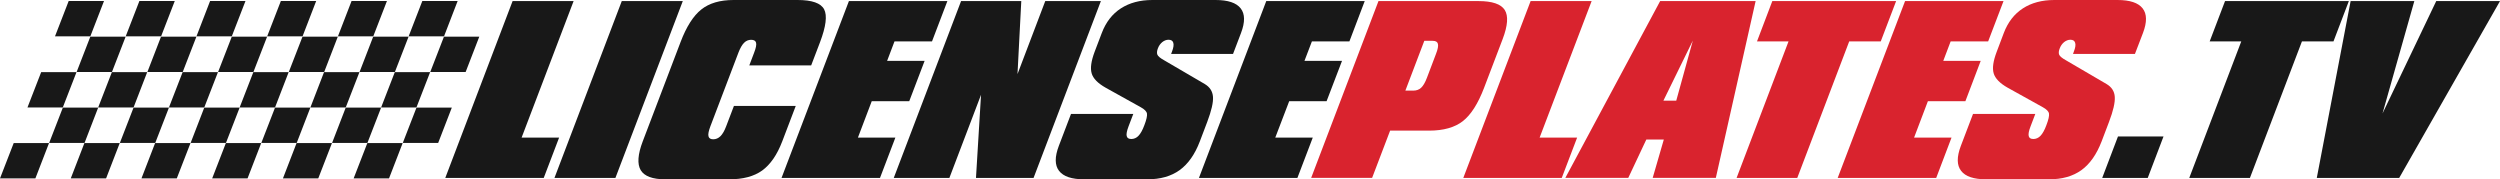 <?xml version="1.0" encoding="UTF-8"?><svg id="Layer_1" xmlns="http://www.w3.org/2000/svg" xmlns:xlink="http://www.w3.org/1999/xlink" viewBox="0 0 435.97 31.27"><defs><style>.cls-1{isolation:isolate;}.cls-2{fill:none;}.cls-2,.cls-3,.cls-4{stroke-width:0px;}.cls-5{clip-path:url(#clippath-1);}.cls-6{clip-path:url(#clippath);}.cls-3{fill:#181818;}.cls-4{fill:#d9232e;}</style><clipPath id="clippath"><rect class="cls-2" width="435.97" height="31.27"/></clipPath><clipPath id="clippath-1"><rect class="cls-2" y="0" width="435.97" height="31.27"/></clipPath></defs><polygon class="cls-3" points="89.39 .19 77.65 31.03 94.82 31.03 97.5 24 90.96 24 100.03 .19 89.39 .19"/><polygon class="cls-3" points="108.43 .19 96.69 31.03 107.32 31.03 119.07 .19 108.43 .19"/><g class="cls-6"><g class="cls-1"><g class="cls-5"><path class="cls-3" d="m138.77,18.47l-2.35,6.17c-.9,2.36-2.07,4.05-3.5,5.09-1.43,1.03-3.35,1.54-5.75,1.54h-11.14c-2.23,0-3.67-.54-4.3-1.6-.63-1.07-.51-2.75.36-5.03l6.59-17.3c1.02-2.69,2.23-4.58,3.61-5.68C123.68.55,125.56,0,127.94,0h11.13c2.53,0,4.08.54,4.65,1.63.56,1.08.32,2.99-.71,5.71l-1.55,4.06h-10.79l.85-2.24c.31-.8.42-1.37.33-1.71-.08-.34-.38-.51-.87-.51-.47,0-.89.18-1.23.53-.35.35-.67.92-.97,1.69l-4.91,12.9c-.29.78-.41,1.35-.32,1.7.08.35.36.53.83.53s.89-.18,1.26-.54c.36-.36.69-.92.98-1.69l1.37-3.59h10.79Z"/><polygon class="cls-3" points="136.29 31.03 148.04 .19 165.21 .19 162.53 7.22 155.99 7.22 154.7 10.62 161.24 10.62 158.56 17.65 152.02 17.65 149.61 24 156.14 24 153.46 31.03 136.29 31.03"/><polygon class="cls-3" points="155.86 31.03 167.6 .19 178.1 .19 177.44 12.92 182.28 .19 191.98 .19 180.24 31.03 170.2 31.03 171.08 16.53 165.56 31.03 155.86 31.03"/><path class="cls-3" d="m189.07,31.27c-2.17,0-3.63-.49-4.39-1.48-.75-.98-.76-2.42-.04-4.33l2.13-5.59h10.86l-.83,2.18c-.29.77-.4,1.32-.32,1.67.08.35.35.52.81.52s.89-.18,1.25-.56c.36-.37.7-.98,1.02-1.84.37-.96.52-1.64.46-2.02-.06-.38-.42-.76-1.1-1.13l-6.08-3.38c-1.39-.78-2.22-1.63-2.47-2.53-.26-.9-.08-2.14.51-3.72l1.26-3.31c.72-1.89,1.83-3.32,3.33-4.29,1.5-.97,3.33-1.46,5.5-1.46h11c2.17,0,3.64.49,4.39,1.46.76.97.78,2.4.06,4.29l-1.39,3.65h-10.8l.15-.39c.26-.68.34-1.19.23-1.55-.1-.35-.38-.53-.83-.53-.38,0-.75.14-1.09.41-.34.28-.6.64-.77,1.1-.17.45-.2.81-.09,1.09.11.28.52.62,1.23,1.01l7.03,4.11c.89.53,1.37,1.28,1.44,2.24.07.96-.27,2.42-1,4.36l-1.3,3.42c-.86,2.26-2.04,3.93-3.52,5-1.49,1.07-3.36,1.6-5.64,1.6h-11Z"/><polygon class="cls-3" points="209.08 31.03 220.82 .19 237.99 .19 235.32 7.22 228.78 7.22 227.48 10.62 234.03 10.62 231.34 17.65 224.82 17.65 222.39 24 228.93 24 226.25 31.03 209.08 31.03"/><path class="cls-4" d="m249.84,7.12h-1.46l-3.3,8.68h1.42c.53,0,.97-.17,1.33-.5.36-.34.69-.9,1-1.71l1.6-4.22c.31-.8.42-1.38.32-1.73-.09-.35-.39-.52-.91-.52m-21.19,23.9L240.39.19h17.44c2.4,0,3.93.52,4.58,1.55.65,1.03.53,2.72-.36,5.06l-3.25,8.53c-1.05,2.75-2.28,4.68-3.69,5.79-1.41,1.1-3.37,1.66-5.88,1.66h-6.81l-3.14,8.24h-10.63Z"/><polygon class="cls-4" points="255.18 31.03 266.92 .19 277.56 .19 268.49 24 275.03 24 272.35 31.03 255.18 31.03"/><path class="cls-4" d="m290.08,17.55h2.24l2.89-10.47-5.13,10.47Zm-17.11,13.48L289.51.19h16.65l-6.94,30.83h-11.01l1.94-6.69h-3.05l-3.15,6.69h-10.98Z"/><polygon class="cls-4" points="302.84 31.03 311.9 7.22 306.4 7.22 309.07 .19 330.66 .19 327.98 7.22 322.48 7.22 313.42 31.03 302.84 31.03"/><polygon class="cls-4" points="320.47 31.03 332.22 .19 349.39 .19 346.71 7.22 340.17 7.22 338.88 10.62 345.41 10.62 342.74 17.65 336.2 17.65 333.79 24 340.32 24 337.65 31.03 320.47 31.03"/><path class="cls-4" d="m346.38,31.27c-2.17,0-3.64-.49-4.39-1.48-.76-.98-.77-2.42-.05-4.33l2.13-5.59h10.86l-.83,2.18c-.3.77-.4,1.32-.32,1.67.08.35.35.52.81.52s.89-.18,1.25-.56c.36-.37.7-.98,1.02-1.84.37-.96.52-1.64.46-2.02-.05-.38-.42-.76-1.09-1.13l-6.09-3.38c-1.39-.78-2.21-1.63-2.47-2.53-.26-.9-.08-2.14.52-3.72l1.25-3.31c.72-1.89,1.83-3.32,3.33-4.29,1.49-.97,3.33-1.46,5.49-1.46h11c2.17,0,3.64.49,4.39,1.46.76.97.78,2.4.06,4.29l-1.4,3.65h-10.8l.14-.39c.27-.68.35-1.19.23-1.55-.1-.35-.38-.53-.83-.53-.38,0-.74.14-1.09.41-.34.28-.6.64-.77,1.1-.18.45-.21.81-.1,1.09.11.28.52.62,1.23,1.01l7.03,4.11c.9.53,1.38,1.28,1.44,2.24.07.96-.26,2.42-1,4.36l-1.3,3.42c-.87,2.26-2.04,3.93-3.52,5-1.49,1.07-3.36,1.6-5.64,1.6h-11Z"/><polygon class="cls-3" points="377.29 23.8 374.54 31.03 366.6 31.03 369.35 23.8 377.29 23.8"/><polygon class="cls-3" points="381.78 31.03 390.85 7.22 385.34 7.22 388.02 .19 409.61 .19 406.93 7.22 401.43 7.22 392.36 31.03 381.78 31.03"/><polygon class="cls-3" points="404.02 31.03 409.92 .19 421.03 .19 415.48 19.79 424.85 .19 435.97 .19 418.39 31.03 404.02 31.03"/><polygon class="cls-3" points="81.2 12.56 75.03 12.56 77.42 6.4 83.58 6.4 81.2 12.56"/><polygon class="cls-3" points="76.41 24.93 70.24 24.93 72.63 18.77 78.79 18.77 76.41 24.93"/><polygon class="cls-3" points="72.62 18.74 66.46 18.74 68.85 12.58 75.01 12.58 72.62 18.74"/><polygon class="cls-3" points="77.43 6.34 71.26 6.34 73.65 .17 79.81 .17 77.43 6.34"/><polygon class="cls-3" points="67.84 31.11 61.67 31.11 64.06 24.95 70.22 24.95 67.84 31.11"/><polygon class="cls-3" points="68.86 12.56 62.7 12.56 65.08 6.4 71.25 6.4 68.86 12.56"/><polygon class="cls-3" points="64.07 24.93 57.91 24.93 60.29 18.77 66.46 18.77 64.07 24.93"/><polygon class="cls-3" points="60.29 18.74 54.13 18.74 56.51 12.58 62.68 12.58 60.29 18.74"/><polygon class="cls-3" points="65.09 6.34 58.93 6.34 61.31 .17 67.48 .17 65.09 6.34"/><polygon class="cls-3" points="55.5 31.11 49.34 31.11 51.72 24.95 57.89 24.95 55.5 31.11"/><polygon class="cls-3" points="56.53 12.56 50.36 12.56 52.75 6.4 58.91 6.4 56.53 12.56"/><polygon class="cls-3" points="51.74 24.93 45.57 24.93 47.96 18.77 54.12 18.77 51.74 24.93"/><polygon class="cls-3" points="47.96 18.74 41.79 18.74 44.18 12.58 50.34 12.58 47.96 18.74"/><polygon class="cls-3" points="52.76 6.34 46.59 6.34 48.98 .17 55.14 .17 52.76 6.34"/><polygon class="cls-3" points="43.17 31.11 37 31.11 39.39 24.95 45.55 24.95 43.17 31.11"/><polygon class="cls-3" points="44.19 12.56 38.03 12.56 40.42 6.4 46.58 6.4 44.19 12.56"/><polygon class="cls-3" points="39.4 24.93 33.24 24.93 35.62 18.77 41.79 18.77 39.4 24.93"/><polygon class="cls-3" points="35.62 18.74 29.46 18.74 31.85 12.58 38.01 12.58 35.62 18.74"/><polygon class="cls-3" points="40.42 6.34 34.26 6.34 36.64 .17 42.81 .17 40.42 6.34"/><polygon class="cls-3" points="30.83 31.11 24.67 31.11 27.05 24.95 33.22 24.95 30.83 31.11"/><polygon class="cls-3" points="31.86 12.56 25.7 12.56 28.08 6.4 34.25 6.4 31.86 12.56"/><polygon class="cls-3" points="27.07 24.93 20.9 24.93 23.29 18.77 29.46 18.77 27.07 24.93"/><polygon class="cls-3" points="23.29 18.74 17.12 18.74 19.51 12.58 25.67 12.58 23.29 18.74"/><polygon class="cls-3" points="28.09 6.34 21.92 6.34 24.31 .17 30.48 .17 28.09 6.34"/><polygon class="cls-3" points="18.5 31.11 12.34 31.11 14.72 24.95 20.88 24.95 18.5 31.11"/><polygon class="cls-3" points="19.52 12.56 13.36 12.56 15.75 6.4 21.91 6.4 19.52 12.56"/><polygon class="cls-3" points="14.74 24.93 8.57 24.93 10.96 18.77 17.12 18.77 14.74 24.93"/><polygon class="cls-3" points="10.95 18.74 4.79 18.74 7.18 12.58 13.34 12.58 10.95 18.74"/><polygon class="cls-3" points="15.75 6.34 9.59 6.34 11.98 .17 18.14 .17 15.75 6.34"/><polygon class="cls-3" points="6.17 31.11 0 31.11 2.39 24.95 8.55 24.95 6.17 31.11"/></g></g></g></svg>